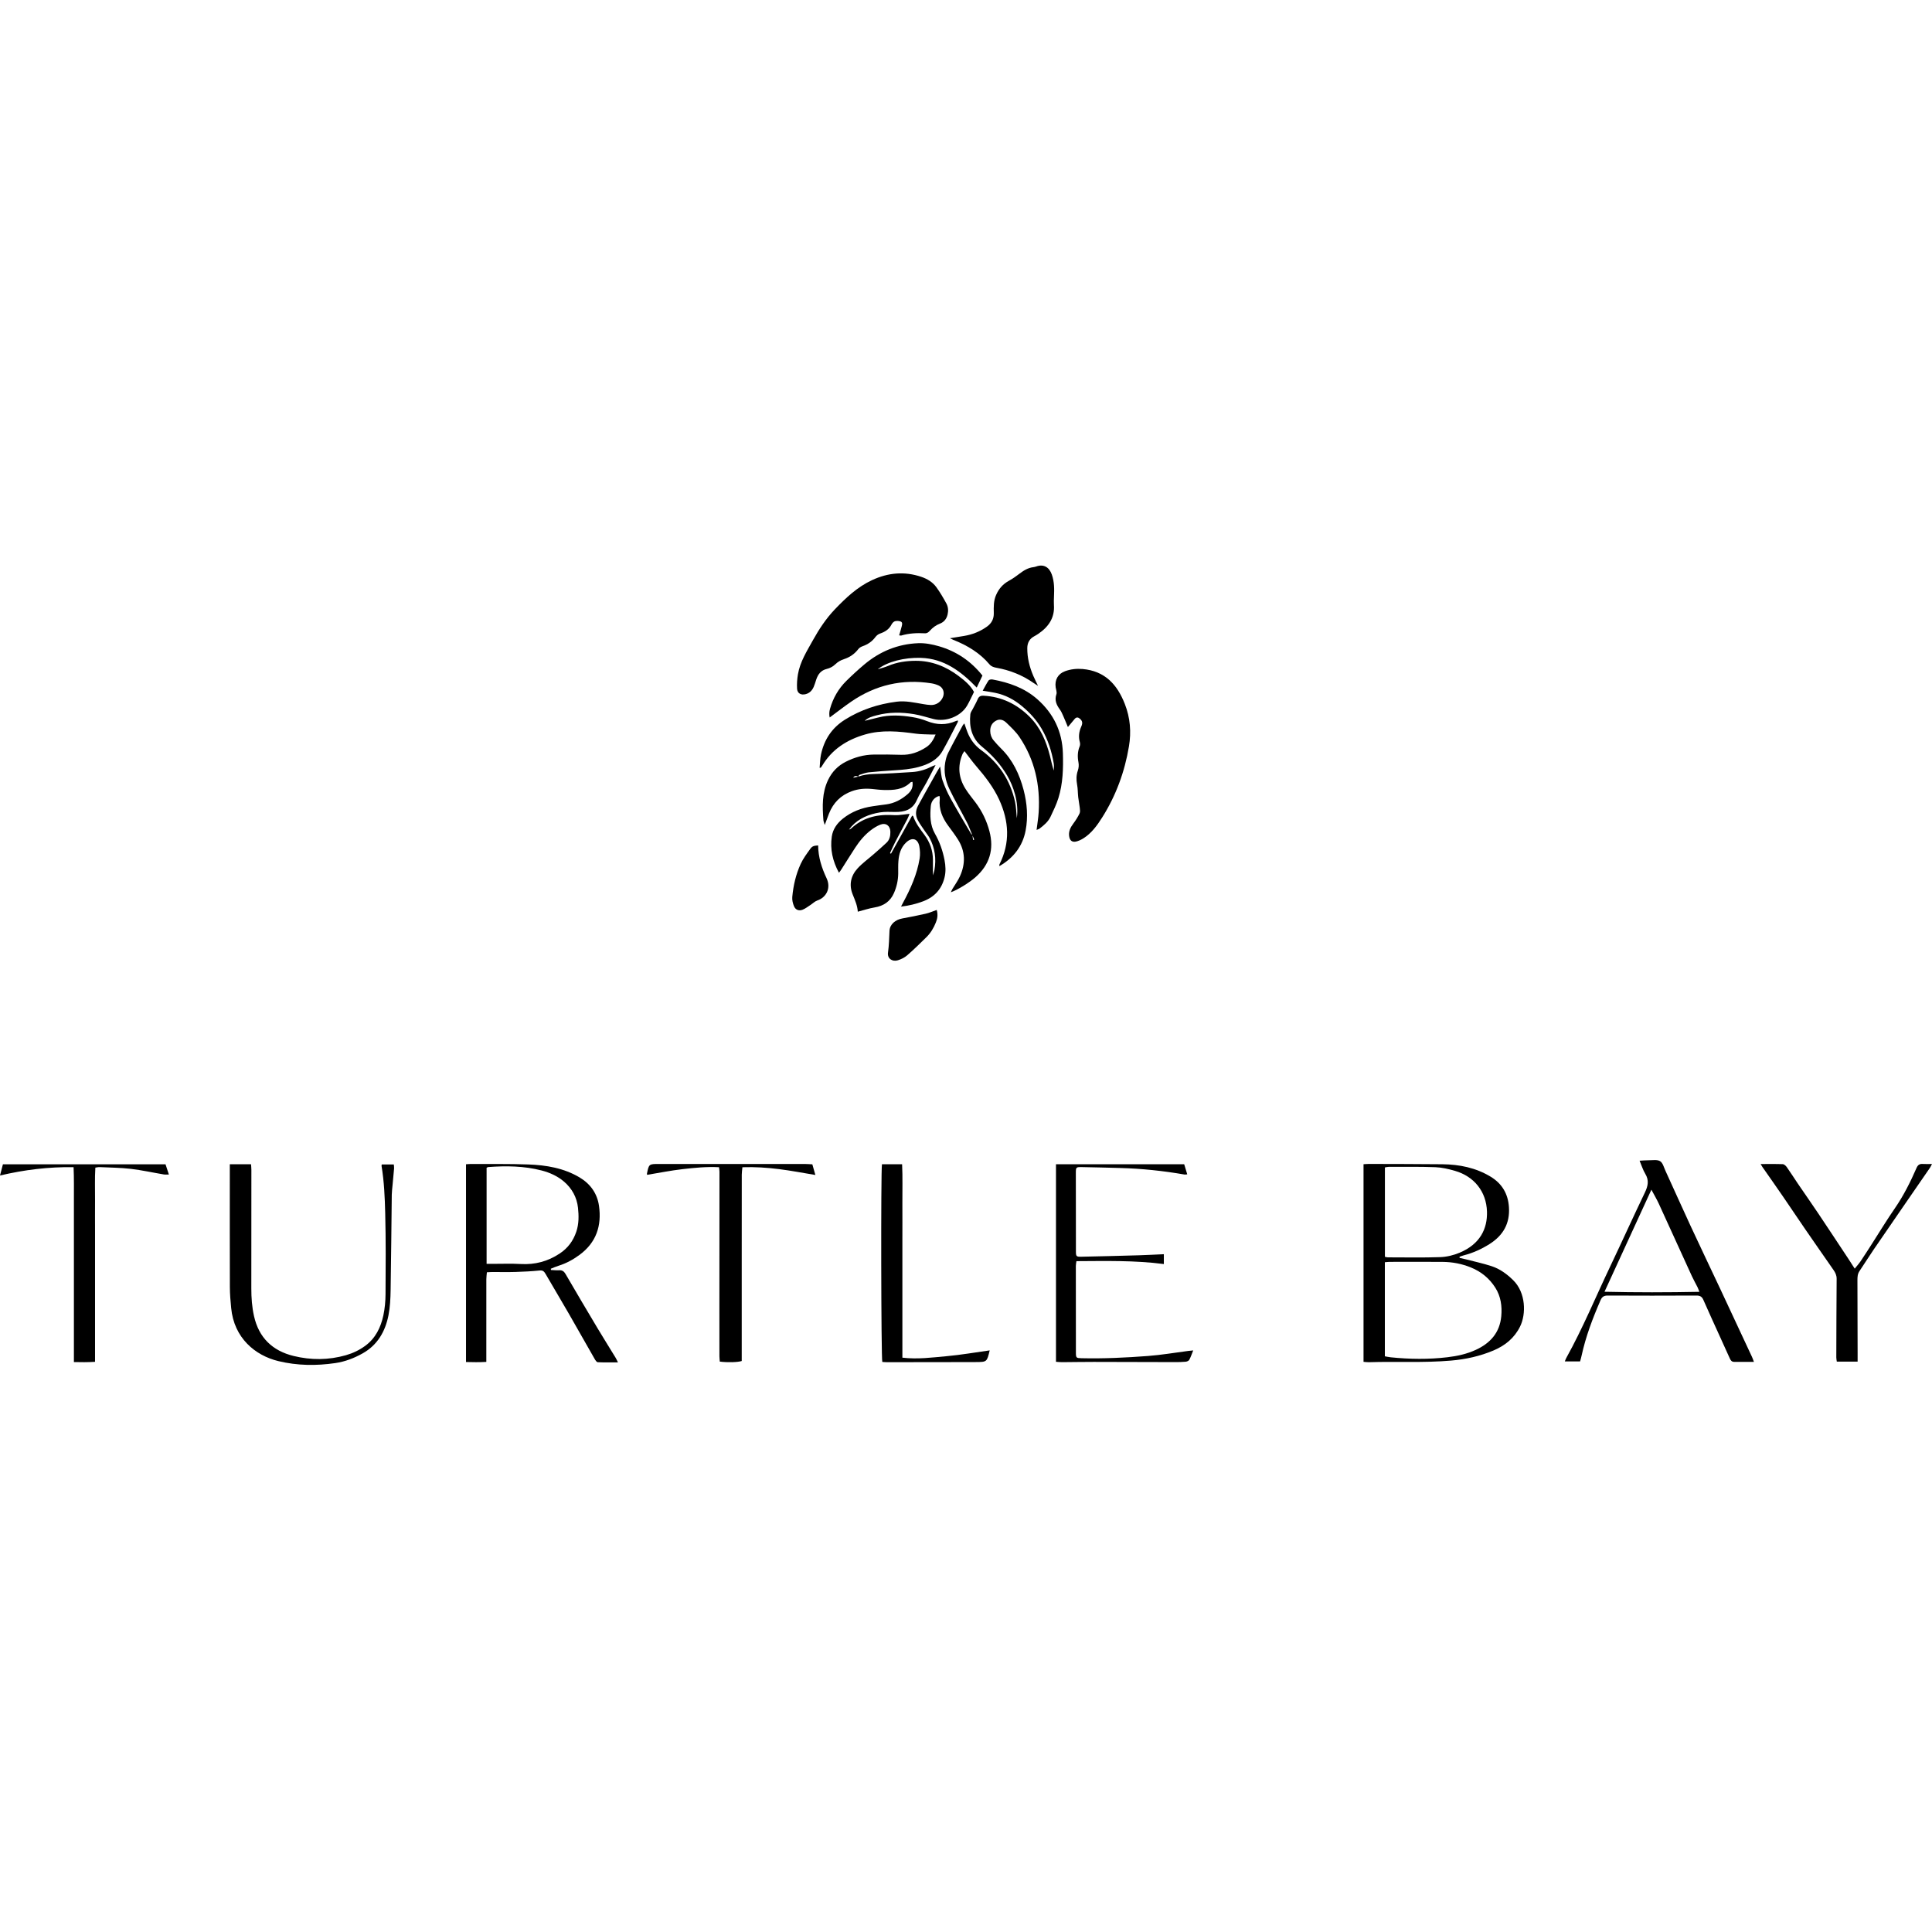 <svg version="1.0" preserveAspectRatio="xMidYMid meet" height="500" viewBox="0 0 375 375" zoomAndPan="magnify" width="500" xmlns:xlink="http://www.w3.org/1999/xlink" xmlns="http://www.w3.org/2000/svg"><defs><clipPath id="97df380276"><path clip-rule="nonzero" d="M 264 225 L 296 225 L 296 264.977 L 264 264.977 Z M 264 225"></path></clipPath><clipPath id="0002a16e02"><path clip-rule="nonzero" d="M 90 225 L 120 225 L 120 264.977 L 90 264.977 Z M 90 225"></path></clipPath><clipPath id="7985e9a344"><path clip-rule="nonzero" d="M 303 225 L 341 225 L 341 264.977 L 303 264.977 Z M 303 225"></path></clipPath><clipPath id="40dfc0bce4"><path clip-rule="nonzero" d="M 44 225 L 77 225 L 77 264.977 L 44 264.977 Z M 44 225"></path></clipPath><clipPath id="b870004a36"><path clip-rule="nonzero" d="M 204 225 L 232 225 L 232 264.977 L 204 264.977 Z M 204 225"></path></clipPath><clipPath id="aed0758f2c"><path clip-rule="nonzero" d="M 184 109.727 L 205 109.727 L 205 134 L 184 134 Z M 184 109.727"></path></clipPath><clipPath id="f336568217"><path clip-rule="nonzero" d="M 125 225 L 159 225 L 159 264.977 L 125 264.977 Z M 125 225"></path></clipPath><clipPath id="b4ce914219"><path clip-rule="nonzero" d="M 341 225 L 375 225 L 375 264.977 L 341 264.977 Z M 341 225"></path></clipPath><clipPath id="93e8775d60"><path clip-rule="nonzero" d="M 0 225 L 33 225 L 33 264.977 L 0 264.977 Z M 0 225"></path></clipPath><clipPath id="6ba18ecd31"><path clip-rule="nonzero" d="M 171 225 L 193 225 L 193 264.977 L 171 264.977 Z M 171 225"></path></clipPath></defs><path fill-rule="nonzero" fill-opacity="1" d="M 188.719 162.074 C 188.371 161.246 188.078 160.395 187.664 159.598 C 186.551 157.43 185.309 155.32 184.262 153.117 C 183.508 151.531 183.156 149.809 183.461 148.027 C 183.574 147.379 183.742 146.719 184.035 146.137 C 184.941 144.328 185.918 142.555 186.879 140.773 C 186.938 140.664 187.043 140.574 187.18 140.418 C 187.402 141.047 187.578 141.598 187.793 142.145 C 188.344 143.539 189.199 144.695 190.43 145.586 C 193.891 148.09 196.074 151.445 197.012 155.586 C 197.238 156.598 197.246 157.656 197.363 158.816 C 197.801 155.715 196.676 152.52 195.473 150.496 C 194.188 148.336 192.559 146.523 190.609 144.934 C 188.629 143.32 188.078 141.082 188.344 138.621 C 188.383 138.266 188.656 137.93 188.824 137.59 C 189.141 136.969 189.496 136.363 189.766 135.723 C 189.996 135.184 190.332 135.008 190.898 135.039 C 194.426 135.219 197.375 136.668 199.84 139.121 C 201.961 141.234 203.07 143.891 203.797 146.734 C 204.039 147.668 204.215 148.617 204.543 149.57 C 204.543 149.121 204.605 148.664 204.535 148.223 C 204.141 145.836 203.41 143.555 202.18 141.449 C 201.199 139.77 199.922 138.367 198.43 137.117 C 196.871 135.801 195.148 134.883 193.152 134.477 C 192.41 134.324 191.652 134.219 190.742 134.066 C 191.141 133.355 191.469 132.684 191.887 132.07 C 191.996 131.91 192.395 131.844 192.637 131.887 C 195.844 132.473 198.867 133.527 201.355 135.727 C 204.492 138.504 206.176 141.98 206.305 146.195 C 206.395 149.141 206.32 152.066 205.438 154.898 C 205.047 156.152 204.461 157.359 203.895 158.551 C 203.434 159.516 202.613 160.195 201.773 160.836 C 201.648 160.934 201.477 160.965 201.199 161.082 C 201.348 159.859 201.539 158.77 201.605 157.664 C 201.926 152.398 200.852 147.465 197.867 143.043 C 197.172 142.02 196.23 141.145 195.332 140.277 C 194.789 139.754 194.086 139.461 193.316 139.891 C 192.539 140.324 192.195 140.996 192.203 141.879 C 192.211 142.574 192.426 143.191 192.867 143.711 C 193.32 144.246 193.785 144.77 194.281 145.258 C 196.578 147.504 197.883 150.289 198.684 153.336 C 199.359 155.926 199.574 158.59 199.07 161.219 C 198.492 164.25 196.723 166.527 193.98 168.117 C 193.98 167.969 193.953 167.863 193.984 167.793 C 196.117 163.582 195.848 159.371 193.93 155.191 C 192.828 152.797 191.223 150.727 189.504 148.734 C 188.711 147.82 188.008 146.824 187.207 145.793 C 187.109 145.941 186.91 146.16 186.805 146.414 C 185.836 148.746 186.07 150.992 187.395 153.102 C 187.984 154.047 188.707 154.906 189.379 155.801 C 190.629 157.473 191.516 159.324 192.047 161.328 C 192.984 164.859 192.082 167.867 189.309 170.293 C 188.098 171.352 185.895 172.715 184.559 173.188 C 184.688 172.914 184.762 172.715 184.871 172.535 C 185.352 171.727 185.926 170.961 186.312 170.109 C 187.426 167.664 187.395 165.234 185.922 162.922 C 185.344 162.012 184.691 161.141 184.047 160.273 C 182.91 158.734 182.207 157.07 182.406 155.117 C 182.418 154.98 182.406 154.84 182.395 154.699 C 182.391 154.629 182.359 154.562 182.344 154.496 C 181.508 154.648 180.762 155.418 180.668 156.434 C 180.504 158.285 180.504 160.125 181.477 161.828 C 182.387 163.418 182.984 165.125 183.328 166.918 C 183.547 168.059 183.613 169.188 183.328 170.336 C 182.762 172.621 181.359 174.125 179.164 174.949 C 177.812 175.453 176.434 175.797 174.891 175.969 C 175.047 175.664 175.16 175.434 175.281 175.211 C 176.75 172.496 178.004 169.699 178.5 166.633 C 178.625 165.859 178.586 165.023 178.438 164.258 C 178.145 162.766 177.039 162.453 175.914 163.492 C 174.844 164.48 174.48 165.785 174.379 167.164 C 174.312 167.965 174.355 168.77 174.344 169.57 C 174.324 170.879 174.043 172.133 173.523 173.328 C 172.805 174.969 171.527 175.84 169.758 176.133 C 168.668 176.312 167.609 176.672 166.496 176.961 C 166.438 175.816 165.953 174.719 165.5 173.594 C 164.75 171.734 165.141 169.984 166.465 168.543 C 167.379 167.547 168.496 166.746 169.52 165.852 C 170.383 165.098 171.258 164.348 172.086 163.559 C 172.672 162.996 172.836 162.246 172.82 161.449 C 172.797 160.273 171.957 159.637 170.855 160.07 C 170.219 160.324 169.609 160.699 169.055 161.121 C 167.82 162.059 166.836 163.246 165.992 164.539 C 165.078 165.941 164.195 167.367 163.293 168.781 C 163.172 168.977 163.02 169.156 162.84 169.402 C 161.613 167.141 161.094 164.832 161.449 162.383 C 161.652 160.953 162.461 159.812 163.598 158.898 C 165.285 157.551 167.223 156.82 169.336 156.5 C 170.234 156.359 171.133 156.246 172.035 156.129 C 173.613 155.914 174.957 155.191 176.141 154.172 C 176.98 153.445 177.234 152.75 177.117 151.758 C 176.984 151.789 176.816 151.777 176.738 151.852 C 175.281 153.305 173.43 153.379 171.551 153.336 C 170.781 153.32 170.016 153.211 169.25 153.137 C 167.91 153.012 166.594 153.109 165.32 153.578 C 163.188 154.359 161.734 155.824 160.906 157.914 C 160.641 158.582 160.406 159.258 160.082 160.125 C 159.953 159.668 159.84 159.422 159.82 159.168 C 159.621 156.516 159.531 153.887 160.738 151.375 C 161.504 149.789 162.637 148.633 164.176 147.852 C 165.883 146.984 167.703 146.484 169.621 146.461 C 171.371 146.441 173.121 146.449 174.871 146.508 C 176.695 146.57 178.301 146 179.805 145.012 C 180.688 144.43 181.172 143.59 181.602 142.574 C 181.301 142.574 181.102 142.582 180.906 142.574 C 179.863 142.523 178.805 142.547 177.777 142.406 C 174.465 141.949 171.164 141.617 167.887 142.57 C 164.379 143.59 161.465 145.445 159.562 148.664 C 159.492 148.781 159.406 148.891 159.324 148.996 C 159.309 149.012 159.262 149.008 159.09 149.039 C 159.172 148.156 159.176 147.297 159.352 146.469 C 159.965 143.578 161.441 141.297 164.008 139.684 C 167.098 137.75 170.441 136.66 174.027 136.199 C 175.805 135.973 177.512 136.391 179.23 136.672 C 179.715 136.75 180.199 136.832 180.688 136.844 C 181.742 136.871 182.668 136.227 183.043 135.246 C 183.379 134.371 183.043 133.438 182.184 133.051 C 181.742 132.855 181.262 132.707 180.781 132.633 C 175.129 131.746 169.941 132.953 165.234 136.18 C 163.828 137.145 162.488 138.199 161.039 139.266 C 160.926 138.715 160.941 138.152 161.102 137.594 C 161.691 135.504 162.742 133.668 164.293 132.145 C 165.41 131.043 166.57 129.977 167.773 128.965 C 170.785 126.434 174.281 125 178.215 124.844 C 179.547 124.789 180.945 125.059 182.238 125.434 C 185.617 126.41 188.434 128.293 190.691 131.125 C 190.344 131.863 189.977 132.633 189.582 133.457 C 186.535 130.312 183.246 127.824 178.727 127.691 C 175.551 127.594 172.215 128.43 170.363 129.91 C 171.043 129.695 171.734 129.527 172.387 129.25 C 174.094 128.527 175.906 128.27 177.715 128.262 C 180.824 128.25 183.605 129.348 186.07 131.215 C 187.211 132.074 188.332 132.977 189.051 134.309 C 188.617 135.176 188.223 136.07 187.742 136.914 C 186.535 139.035 183.633 140.188 181.191 139.562 C 179.938 139.246 178.699 138.832 177.43 138.621 C 175 138.219 172.555 138.199 170.148 138.844 C 169.328 139.066 168.488 139.262 167.836 139.914 C 168.707 139.703 169.578 139.488 170.445 139.27 C 172.66 138.707 174.891 138.832 177.105 139.191 C 178.066 139.344 179.027 139.609 179.93 139.965 C 181.816 140.723 183.668 140.77 185.535 139.953 C 185.648 139.902 185.781 139.879 185.918 139.84 C 185.926 139.98 185.953 140.059 185.926 140.109 C 184.941 141.992 184.004 143.902 182.949 145.75 C 181.93 147.535 180.195 148.359 178.285 148.875 C 176.758 149.289 175.188 149.422 173.617 149.516 C 171.941 149.621 170.27 149.738 168.598 149.914 C 167.984 149.984 167.387 150.227 166.793 150.414 C 166.703 150.445 166.66 150.629 166.594 150.738 C 166.234 150.582 165.895 150.508 165.602 150.957 C 165.965 150.879 166.281 150.805 166.594 150.738 C 167.586 150.387 168.602 150.262 169.664 150.23 C 172.141 150.16 174.621 150.02 177.094 149.852 C 178.465 149.762 179.766 149.344 180.992 148.715 C 181.105 148.656 181.234 148.629 181.594 148.492 C 180.941 149.746 180.406 150.82 179.836 151.871 C 179.223 153.004 178.48 154.082 177.973 155.254 C 177.137 157.18 175.59 157.629 173.711 157.602 C 172.738 157.59 171.746 157.531 170.793 157.688 C 168.691 158.035 166.75 158.793 165.27 160.422 C 165.133 160.578 165.012 160.746 164.785 161.027 C 164.996 160.938 165.094 160.918 165.152 160.863 C 167.32 158.82 169.941 158.09 172.855 158.191 C 173.379 158.207 173.906 158.246 174.426 158.207 C 175.105 158.16 175.777 158.051 176.547 157.957 C 176.426 158.25 176.312 158.598 176.145 158.918 C 175.34 160.461 174.512 161.992 173.711 163.543 C 173.363 164.215 173.066 164.91 172.746 165.602 C 172.812 165.633 172.875 165.668 172.941 165.699 C 174.309 163.242 175.676 160.785 177.039 158.328 C 177.121 158.352 177.227 158.352 177.234 158.383 C 177.703 159.762 178.574 160.895 179.43 162.039 C 180.496 163.48 181.082 165.094 181.078 166.898 C 181.078 167.828 181.078 168.762 181.078 169.906 C 181.207 169.469 181.32 169.188 181.371 168.898 C 181.746 166.699 181.492 164.594 180.414 162.621 C 180.18 162.195 179.859 161.82 179.59 161.418 C 179.105 160.695 178.578 160 178.168 159.238 C 177.672 158.328 177.68 157.363 178.172 156.43 C 178.547 155.723 178.938 155.02 179.328 154.324 C 180.176 152.805 181.027 151.285 181.879 149.77 C 182.043 149.48 182.227 149.199 182.48 148.773 C 182.652 149.801 182.672 150.688 182.949 151.48 C 183.375 152.691 183.895 153.879 184.52 155 C 185.797 157.316 187.164 159.586 188.5 161.867 C 188.547 161.949 188.66 161.98 188.746 162.039 C 188.785 162.371 188.824 162.703 188.867 163.039 C 188.941 163.02 189.023 162.996 189.098 162.977 C 188.973 162.668 188.848 162.367 188.719 162.062 Z M 188.719 162.074" fill="#000000"></path><g clip-path="url(#97df380276)"><path fill-rule="nonzero" fill-opacity="1" d="M 264.664 225.973 C 265.078 225.953 265.391 225.918 265.703 225.918 C 270.461 225.934 275.219 225.93 279.977 225.98 C 283.281 226.016 286.449 226.656 289.312 228.383 C 291.527 229.719 292.711 231.691 292.883 234.297 C 293.098 237.484 291.758 239.801 289.105 241.477 C 287.551 242.453 285.914 243.199 284.133 243.656 C 283.848 243.727 283.574 243.84 283.297 243.938 C 283.297 244.012 283.305 244.082 283.309 244.16 C 283.699 244.246 284.094 244.324 284.48 244.422 C 286.168 244.859 287.879 245.23 289.539 245.77 C 291.148 246.301 292.496 247.293 293.715 248.492 C 296.18 250.914 296.234 255.055 295.059 257.453 C 293.953 259.711 292.145 261.172 289.891 262.125 C 287.266 263.234 284.523 263.84 281.672 264.086 C 276.359 264.551 271.039 264.234 265.727 264.402 C 265.391 264.414 265.051 264.359 264.66 264.332 L 264.66 225.977 Z M 268.801 244.996 L 268.801 263.258 C 269.203 263.328 269.57 263.414 269.945 263.453 C 273.609 263.824 277.27 263.875 280.934 263.441 C 282.852 263.215 284.723 262.809 286.484 261.992 C 289.277 260.699 291.102 258.66 291.395 255.488 C 291.574 253.539 291.312 251.641 290.254 249.961 C 289.109 248.148 287.508 246.828 285.496 246.012 C 283.727 245.289 281.879 244.945 279.973 244.93 C 276.582 244.91 273.188 244.922 269.801 244.926 C 269.492 244.926 269.188 244.965 268.801 244.996 Z M 268.812 226.598 L 268.812 243.949 C 269.047 243.992 269.211 244.051 269.379 244.051 C 272.77 244.051 276.168 244.125 279.555 244.008 C 280.816 243.965 282.137 243.641 283.305 243.152 C 287.258 241.5 288.727 238.527 288.621 235.164 C 288.5 231.254 286.098 228.324 282.395 227.258 C 281.16 226.902 279.871 226.598 278.594 226.551 C 275.59 226.438 272.582 226.488 269.582 226.48 C 269.344 226.48 269.109 226.551 268.805 226.598 Z M 268.812 226.598" fill="#000000"></path></g><g clip-path="url(#0002a16e02)"><path fill-rule="nonzero" fill-opacity="1" d="M 90.449 225.984 C 90.848 225.961 91.125 225.926 91.402 225.926 C 95.109 225.949 98.824 225.883 102.535 226.02 C 106.016 226.145 109.438 226.715 112.5 228.539 C 114.598 229.789 115.93 231.664 116.266 234.066 C 116.805 237.895 115.758 241.152 112.5 243.559 C 111.242 244.488 109.922 245.211 108.434 245.676 C 107.918 245.832 107.418 246.062 106.914 246.258 C 106.922 246.344 106.93 246.422 106.938 246.504 C 107.465 246.527 107.992 246.586 108.52 246.555 C 109.121 246.523 109.461 246.75 109.766 247.273 C 111.816 250.805 113.898 254.316 115.992 257.824 C 117.137 259.742 118.332 261.633 119.492 263.539 C 119.637 263.773 119.742 264.027 119.945 264.438 C 118.562 264.438 117.293 264.465 116.027 264.406 C 115.812 264.398 115.566 264.027 115.422 263.773 C 113.734 260.84 112.082 257.887 110.391 254.953 C 108.91 252.383 107.387 249.84 105.898 247.273 C 105.637 246.824 105.395 246.535 104.762 246.602 C 103.203 246.762 101.629 246.836 100.062 246.887 C 98.555 246.934 97.051 246.895 95.543 246.898 C 95.234 246.898 94.926 246.93 94.504 246.949 C 94.469 247.438 94.398 247.875 94.398 248.312 C 94.391 253.125 94.395 257.941 94.395 262.758 C 94.395 263.238 94.395 263.727 94.395 264.344 C 93.035 264.422 91.77 264.402 90.453 264.367 L 90.453 225.98 Z M 94.453 245.312 C 94.969 245.312 95.348 245.312 95.727 245.312 C 97.508 245.312 99.301 245.242 101.078 245.344 C 103.84 245.5 106.32 244.844 108.629 243.316 C 110.227 242.258 111.258 240.859 111.859 239.078 C 112.375 237.547 112.355 235.973 112.188 234.418 C 111.969 232.402 111.012 230.672 109.484 229.359 C 108.23 228.285 106.719 227.598 105.105 227.184 C 101.707 226.305 98.254 226.27 94.781 226.523 C 94.688 226.531 94.594 226.598 94.449 226.656 L 94.449 245.312 Z M 94.453 245.312" fill="#000000"></path></g><path fill-rule="nonzero" fill-opacity="1" d="M 174.527 123.316 C 174.715 122.66 174.891 122.098 175.035 121.527 C 175.117 121.191 175.211 120.77 174.789 120.621 C 174.457 120.508 174.035 120.484 173.703 120.582 C 173.438 120.664 173.18 120.957 173.043 121.219 C 172.562 122.164 171.773 122.648 170.805 122.977 C 170.473 123.09 170.137 123.355 169.926 123.637 C 169.281 124.512 168.438 125.078 167.418 125.438 C 167.113 125.543 166.789 125.738 166.598 125.992 C 165.867 126.941 164.934 127.578 163.812 127.941 C 163.168 128.152 162.629 128.457 162.129 128.941 C 161.699 129.359 161.094 129.695 160.512 129.828 C 159.324 130.105 158.766 130.891 158.418 131.941 C 158.266 132.402 158.137 132.875 157.941 133.32 C 157.633 134.02 157.145 134.539 156.367 134.738 C 155.477 134.965 154.766 134.59 154.711 133.676 C 154.656 132.75 154.723 131.797 154.879 130.883 C 155.297 128.43 156.633 126.352 157.812 124.223 C 159.004 122.082 160.352 120.043 162.051 118.266 C 164.176 116.047 166.406 113.934 169.25 112.609 C 172.359 111.16 175.547 110.852 178.828 111.965 C 179.98 112.355 181.012 112.977 181.727 113.949 C 182.461 114.957 183.098 116.043 183.695 117.141 C 184.047 117.793 184.098 118.547 183.926 119.281 C 183.73 120.117 183.242 120.738 182.438 121.047 C 181.66 121.344 181.035 121.816 180.488 122.422 C 180.227 122.711 179.953 122.949 179.508 122.922 C 177.965 122.84 176.434 122.914 174.938 123.355 C 174.848 123.379 174.734 123.344 174.523 123.32 Z M 174.527 123.316" fill="#000000"></path><path fill-rule="nonzero" fill-opacity="1" d="M 207.277 141.117 C 206.949 140.332 206.668 139.629 206.359 138.938 C 206.176 138.527 205.992 138.094 205.73 137.734 C 205.062 136.828 204.648 135.918 205.047 134.75 C 205.18 134.363 204.969 133.863 204.906 133.414 C 204.695 131.957 205.352 130.781 206.738 130.277 C 207.828 129.883 208.953 129.754 210.137 129.855 C 214.457 130.238 216.844 132.848 218.328 136.641 C 219.383 139.324 219.594 142.09 219.129 144.867 C 218.309 149.789 216.613 154.43 213.93 158.672 C 212.941 160.238 211.852 161.75 210.234 162.754 C 209.797 163.023 209.301 163.254 208.805 163.355 C 208.102 163.492 207.68 163.145 207.543 162.43 C 207.344 161.422 207.762 160.613 208.348 159.828 C 208.805 159.219 209.215 158.566 209.543 157.887 C 209.691 157.586 209.621 157.156 209.582 156.793 C 209.508 156.109 209.359 155.43 209.281 154.742 C 209.191 153.918 209.215 153.07 209.059 152.258 C 208.883 151.34 208.906 150.457 209.203 149.578 C 209.383 149.039 209.434 148.516 209.324 147.941 C 209.125 146.902 209.148 145.867 209.566 144.863 C 209.66 144.625 209.668 144.309 209.598 144.059 C 209.297 143 209.43 142.008 209.879 141.012 C 210.195 140.312 210.07 139.906 209.609 139.504 C 209.262 139.199 208.922 139.168 208.605 139.531 C 208.176 140.023 207.762 140.539 207.281 141.113 Z M 207.277 141.117" fill="#000000"></path><g clip-path="url(#7985e9a344)"><path fill-rule="nonzero" fill-opacity="1" d="M 340.434 264.336 C 339.086 264.336 337.836 264.336 336.586 264.336 C 336.129 264.336 335.922 264.047 335.754 263.668 C 335.113 262.234 334.457 260.809 333.809 259.379 C 332.746 257.027 331.664 254.684 330.629 252.32 C 330.352 251.691 329.996 251.461 329.285 251.465 C 323.543 251.492 317.801 251.496 312.062 251.465 C 311.305 251.461 310.945 251.719 310.656 252.387 C 309.137 255.879 307.789 259.426 306.98 263.156 C 306.91 263.496 306.809 263.828 306.695 264.246 L 303.734 264.246 C 303.828 264.016 303.898 263.789 304.012 263.582 C 307.234 257.781 309.758 251.645 312.609 245.668 C 314.859 240.941 317.008 236.176 319.273 231.461 C 319.879 230.203 320.113 229.098 319.348 227.836 C 318.898 227.102 318.648 226.25 318.242 225.293 C 318.887 225.258 319.426 225.203 319.965 225.207 C 320.73 225.219 321.633 225.035 322.215 225.379 C 322.75 225.695 322.957 226.586 323.262 227.246 C 324.891 230.797 326.477 234.363 328.121 237.906 C 330.027 242.02 331.988 246.105 333.914 250.207 C 335.973 254.594 338.016 258.992 340.066 263.383 C 340.195 263.66 340.289 263.949 340.434 264.336 Z M 329.848 250.738 C 329.684 250.324 329.602 250.07 329.484 249.832 C 329.125 249.113 328.723 248.422 328.391 247.695 C 326.242 243.004 324.117 238.309 321.965 233.621 C 321.578 232.781 321.102 231.98 320.535 230.918 C 317.453 237.625 314.488 244.078 311.434 250.73 C 317.656 250.875 323.68 250.863 329.852 250.742 Z M 329.848 250.738" fill="#000000"></path></g><g clip-path="url(#40dfc0bce4)"><path fill-rule="nonzero" fill-opacity="1" d="M 44.613 225.98 L 48.727 225.98 C 48.75 226.375 48.793 226.711 48.793 227.051 C 48.793 234.727 48.793 242.402 48.781 250.078 C 48.781 251.898 48.906 253.699 49.309 255.477 C 50.246 259.641 52.883 262.191 56.98 263.191 C 60.359 264.02 63.777 264.008 67.148 263.043 C 68.504 262.656 69.766 262.051 70.902 261.215 C 72.898 259.746 73.906 257.652 74.41 255.32 C 74.699 253.969 74.824 252.559 74.832 251.176 C 74.867 245.941 74.902 240.707 74.77 235.477 C 74.695 232.418 74.562 229.344 74.059 226.312 C 74.047 226.246 74.078 226.176 74.098 226.02 L 76.438 226.02 C 76.457 226.266 76.512 226.531 76.492 226.793 C 76.406 227.871 76.293 228.945 76.195 230.02 C 76.141 230.645 76.055 231.27 76.043 231.895 C 75.969 238.07 75.926 244.242 75.82 250.418 C 75.793 252.051 75.715 253.711 75.402 255.305 C 74.781 258.434 73.281 261.07 70.391 262.688 C 68.738 263.617 66.969 264.301 65.078 264.574 C 61.383 265.113 57.695 265.078 54.035 264.191 C 49.523 263.102 45.426 259.703 44.871 253.891 C 44.738 252.539 44.621 251.18 44.617 249.82 C 44.594 242.32 44.605 234.824 44.605 227.32 C 44.605 226.91 44.605 226.496 44.605 225.977 Z M 44.613 225.98" fill="#000000"></path></g><g clip-path="url(#b870004a36)"><path fill-rule="nonzero" fill-opacity="1" d="M 231.598 262.125 C 231.316 262.816 231.129 263.406 230.836 263.945 C 230.73 264.137 230.395 264.285 230.148 264.309 C 229.453 264.375 228.754 264.387 228.051 264.383 C 222.801 264.371 217.547 264.348 212.297 264.344 C 210.234 264.344 208.168 264.383 206.102 264.395 C 205.73 264.395 205.355 264.348 204.965 264.324 L 204.965 225.98 L 229.852 225.98 C 230.043 226.621 230.234 227.246 230.445 227.938 C 230.234 227.953 230.07 228.004 229.918 227.977 C 225.777 227.258 221.605 226.816 217.406 226.707 C 214.922 226.645 212.438 226.57 209.953 226.531 C 208.871 226.516 208.82 226.57 208.82 227.648 C 208.82 232.738 208.82 237.836 208.836 242.93 C 208.836 243.852 208.922 243.949 209.879 243.93 C 213.625 243.852 217.363 243.758 221.105 243.648 C 222.676 243.602 224.238 243.512 225.902 243.441 L 225.902 245.352 C 220.277 244.617 214.664 244.762 208.934 244.789 C 208.891 245.121 208.82 245.418 208.82 245.711 C 208.82 251.328 208.82 256.945 208.832 262.562 C 208.832 263.559 208.918 263.609 209.926 263.629 C 214.234 263.73 218.535 263.52 222.828 263.195 C 225.438 263 228.027 262.551 230.629 262.215 C 230.898 262.18 231.168 262.16 231.598 262.117 Z M 231.598 262.125" fill="#000000"></path></g><g clip-path="url(#aed0758f2c)"><path fill-rule="nonzero" fill-opacity="1" d="M 201.496 133.137 C 201.098 132.879 200.871 132.746 200.656 132.594 C 198.477 131.059 196.062 130.094 193.449 129.621 C 192.922 129.527 192.434 129.391 192.066 128.961 C 190.172 126.715 187.73 125.262 185.027 124.191 C 184.871 124.129 184.723 124.047 184.375 123.883 C 185.422 123.711 186.262 123.578 187.105 123.438 C 188.715 123.176 190.195 122.598 191.535 121.648 C 192.473 120.988 192.922 120.125 192.895 118.984 C 192.867 117.801 192.84 116.625 193.34 115.492 C 193.863 114.289 194.648 113.383 195.801 112.746 C 196.531 112.344 197.223 111.859 197.883 111.352 C 198.703 110.727 199.551 110.203 200.602 110.082 C 200.773 110.059 200.945 110.02 201.109 109.961 C 202.57 109.43 203.648 110.082 204.156 111.512 C 204.664 112.949 204.641 114.375 204.578 115.84 C 204.555 116.359 204.535 116.891 204.566 117.41 C 204.75 119.961 203.48 121.719 201.465 123.07 C 201.234 123.223 200.992 123.371 200.746 123.5 C 199.809 123.992 199.402 124.797 199.395 125.816 C 199.383 127.691 199.832 129.477 200.566 131.188 C 200.824 131.785 201.117 132.363 201.492 133.148 Z M 201.496 133.137" fill="#000000"></path></g><g clip-path="url(#f336568217)"><path fill-rule="nonzero" fill-opacity="1" d="M 139.555 226.555 C 137.141 226.43 134.809 226.664 132.488 226.93 C 130.18 227.195 127.898 227.66 125.609 228.035 C 125.578 227.906 125.562 227.875 125.566 227.844 C 125.949 225.938 125.949 225.926 127.902 225.926 C 137.352 225.926 146.801 225.926 156.258 225.93 C 156.707 225.93 157.156 225.973 157.676 225.996 C 157.863 226.66 158.043 227.281 158.262 228.062 C 155.836 227.664 153.555 227.219 151.25 226.93 C 148.93 226.637 146.594 226.477 144.102 226.559 C 144.055 227.07 143.977 227.535 143.977 228 C 143.969 233.512 143.969 239.023 143.969 244.535 C 143.969 250.605 143.969 256.676 143.969 262.75 L 143.969 264.172 C 143.176 264.426 141.223 264.477 139.711 264.285 C 139.688 263.949 139.641 263.582 139.637 263.219 C 139.629 260.078 139.629 256.938 139.633 253.797 C 139.637 245.008 139.645 236.215 139.648 227.426 C 139.648 227.156 139.594 226.887 139.559 226.547 Z M 139.555 226.555" fill="#000000"></path></g><g clip-path="url(#b4ce914219)"><path fill-rule="nonzero" fill-opacity="1" d="M 341.73 225.938 C 343.27 225.938 344.656 225.91 346.043 225.965 C 346.312 225.977 346.641 226.289 346.82 226.543 C 347.562 227.598 348.25 228.691 348.977 229.762 C 350.293 231.695 351.641 233.609 352.938 235.547 C 354.902 238.477 356.84 241.422 358.785 244.359 C 359.164 244.93 359.531 245.512 360 246.242 C 360.469 245.656 360.844 245.254 361.145 244.801 C 361.887 243.703 362.598 242.582 363.316 241.465 C 364.805 239.145 366.234 236.781 367.801 234.512 C 369.496 232.051 370.816 229.41 372 226.691 C 372.246 226.133 372.578 225.879 373.188 225.922 C 373.742 225.961 374.297 225.93 374.996 225.93 C 374.824 226.258 374.738 226.473 374.613 226.652 C 372.812 229.273 371.004 231.883 369.203 234.5 C 367.363 237.168 365.516 239.84 363.691 242.523 C 362.746 243.906 361.863 245.332 360.926 246.715 C 360.543 247.277 360.527 247.887 360.527 248.516 C 360.539 253.227 360.547 257.938 360.562 262.648 C 360.562 263.164 360.562 263.68 360.562 264.289 L 356.523 264.289 C 356.488 264.016 356.426 263.75 356.426 263.488 C 356.438 258.395 356.453 253.301 356.492 248.211 C 356.496 247.527 356.234 247.004 355.871 246.484 C 354.039 243.848 352.199 241.219 350.379 238.57 C 348.934 236.473 347.527 234.348 346.082 232.25 C 344.758 230.32 343.41 228.41 342.07 226.492 C 341.98 226.363 341.902 226.215 341.73 225.93 Z M 341.73 225.938" fill="#000000"></path></g><g clip-path="url(#93e8775d60)"><path fill-rule="nonzero" fill-opacity="1" d="M 14.27 226.547 C 9.387 226.477 4.766 227.047 0 228.164 C 0.227 227.289 0.391 226.676 0.566 225.992 L 32.129 225.992 C 32.34 226.633 32.543 227.25 32.781 227.973 C 32.391 227.973 32.086 228.012 31.801 227.961 C 29.664 227.602 27.547 227.129 25.398 226.875 C 23.391 226.641 21.355 226.633 19.328 226.535 C 19.09 226.523 18.852 226.59 18.508 226.637 C 18.375 228.742 18.465 230.824 18.449 232.902 C 18.43 235 18.449 237.09 18.449 239.184 L 18.449 264.328 C 17.023 264.422 15.688 264.402 14.344 264.375 C 14.344 262.156 14.344 260.07 14.344 257.988 L 14.344 251.707 C 14.344 249.613 14.344 247.523 14.344 245.426 L 14.344 239.145 C 14.344 237.051 14.348 234.961 14.344 232.867 C 14.336 230.789 14.383 228.711 14.281 226.539 Z M 14.27 226.547" fill="#000000"></path></g><g clip-path="url(#6ba18ecd31)"><path fill-rule="nonzero" fill-opacity="1" d="M 171.188 225.98 L 175.098 225.98 C 175.223 228.531 175.137 231.031 175.152 233.531 C 175.168 236.008 175.152 238.484 175.152 240.961 L 175.152 263.523 C 178.094 263.867 180.91 263.492 183.711 263.238 C 186.516 262.988 189.297 262.496 192.098 262.109 C 191.566 264.348 191.566 264.367 189.387 264.375 C 183.613 264.398 177.84 264.395 172.062 264.398 C 171.789 264.398 171.512 264.367 171.254 264.352 C 171.023 263.566 170.957 227.426 171.188 225.98 Z M 171.188 225.98" fill="#000000"></path></g><path fill-rule="nonzero" fill-opacity="1" d="M 158.801 164.094 C 158.82 166.398 159.5 168.465 160.438 170.461 C 161.348 172.398 160.379 174.188 158.656 174.777 C 158.152 174.949 157.738 175.379 157.277 175.676 C 156.785 175.992 156.312 176.371 155.777 176.578 C 155.059 176.855 154.414 176.605 154.121 175.91 C 153.887 175.355 153.727 174.695 153.781 174.105 C 153.98 171.879 154.484 169.703 155.422 167.668 C 155.895 166.641 156.594 165.711 157.262 164.781 C 157.664 164.223 157.953 164.156 158.805 164.094 Z M 158.801 164.094" fill="#000000"></path><path fill-rule="nonzero" fill-opacity="1" d="M 181.82 176.621 C 182.086 177.566 181.945 178.309 181.66 179.027 C 181.234 180.105 180.645 181.09 179.812 181.91 C 178.598 183.105 177.375 184.309 176.09 185.422 C 175.586 185.863 174.918 186.195 174.273 186.391 C 173.16 186.727 172.203 186.023 172.359 184.906 C 172.555 183.496 172.59 182.098 172.652 180.684 C 172.711 179.398 173.793 178.512 175.16 178.266 C 176.668 177.988 178.176 177.695 179.668 177.352 C 180.367 177.191 181.035 176.895 181.82 176.621 Z M 181.82 176.621" fill="#000000"></path></svg>